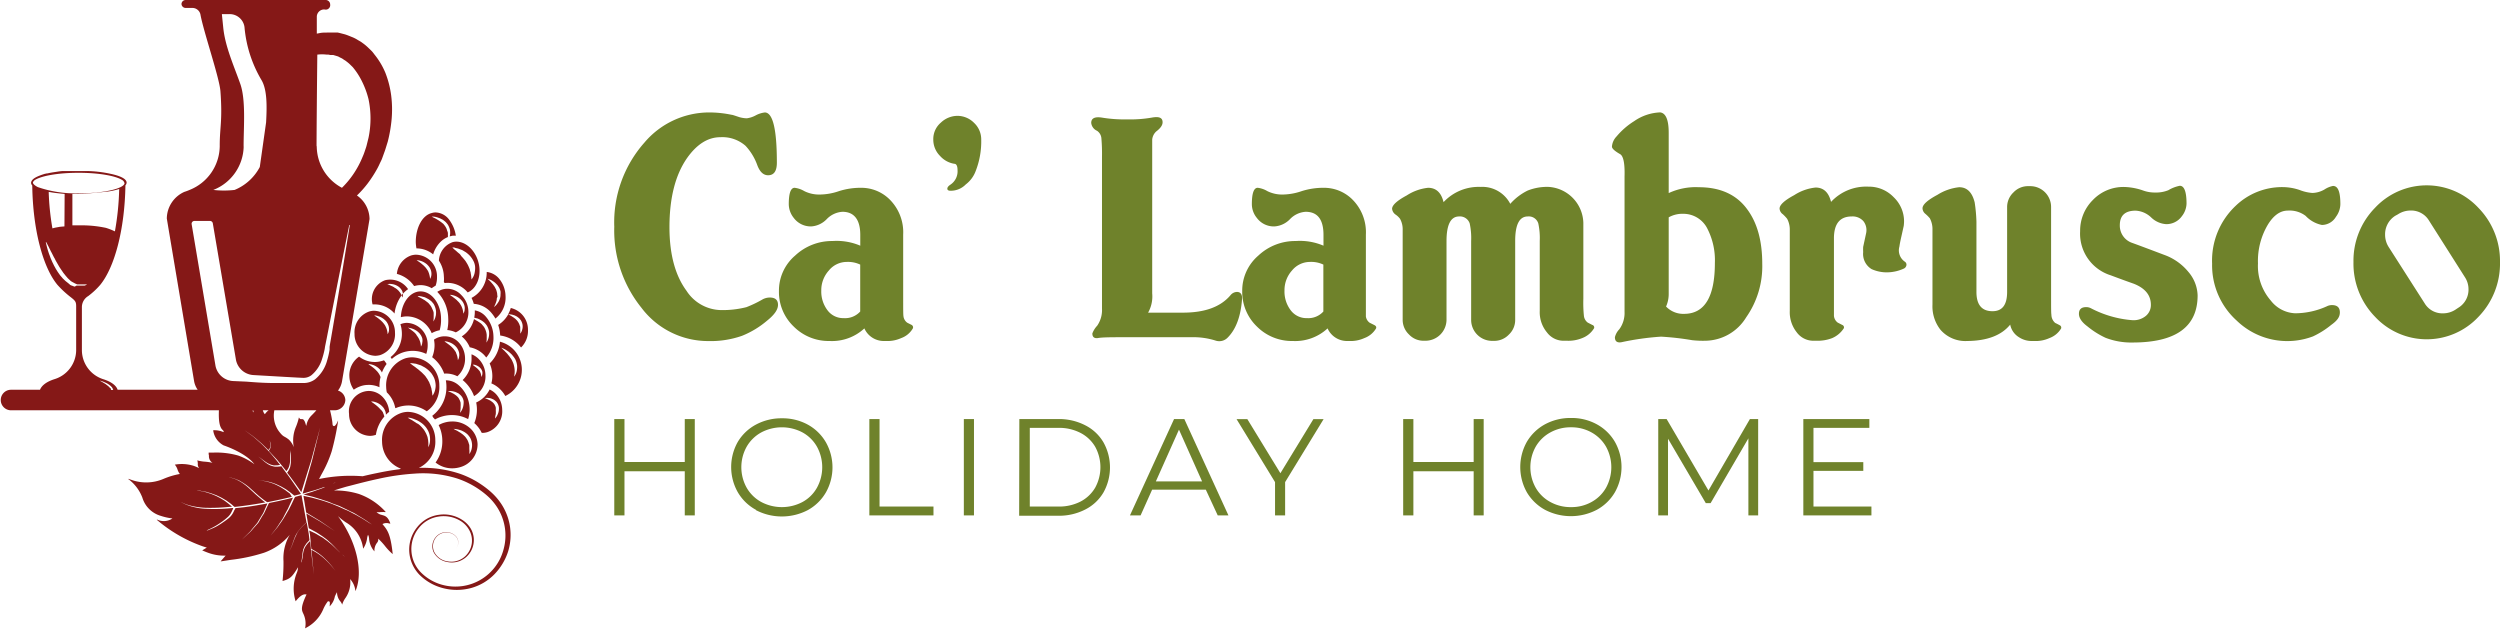 <?xml version="1.0" encoding="UTF-8"?> <svg xmlns="http://www.w3.org/2000/svg" viewBox="0 0 396.85 99.78"><defs><style>.cls-1{fill:#6f822b;}.cls-2{fill:#851817;}</style></defs><g id="Livello_2" data-name="Livello 2"><g id="Livello_1-2" data-name="Livello 1"><path class="cls-1" d="M123.32,25.82c0,1.33-.46,2-1.39,2-.75,0-1.32-.54-1.72-1.61a8.94,8.94,0,0,0-1.86-3.06,5.57,5.57,0,0,0-4-1.37q-2.92,0-5.25,3.26-2.82,4-2.83,11,0,6.44,2.7,10.11a6.66,6.66,0,0,0,5.38,3.07,15.33,15.33,0,0,0,4.13-.46,18.27,18.27,0,0,0,2.6-1.25,2.41,2.41,0,0,1,1.12-.28c.86,0,1.3.39,1.3,1.16s-.58,1.58-1.72,2.5a14.45,14.45,0,0,1-4,2.42,15.06,15.06,0,0,1-5.38.83,13.25,13.25,0,0,1-10.59-5.3A19.54,19.54,0,0,1,97.51,36a19.1,19.1,0,0,1,4.78-13.36,13.48,13.48,0,0,1,10.17-4.79,17.31,17.31,0,0,1,3.66.37c.16,0,.58.16,1.26.38a4.77,4.77,0,0,0,1.16.18,4,4,0,0,0,1.41-.46,4.12,4.12,0,0,1,1.47-.47C122.68,17.88,123.32,20.53,123.32,25.82Z"></path><path class="cls-1" d="M144.9,52.14a3.5,3.5,0,0,1-1.85,1.53,5.26,5.26,0,0,1-2.42.46h-.42a3.37,3.37,0,0,1-3-2,7.57,7.57,0,0,1-5.53,2A7.82,7.82,0,0,1,126,51.84a7.58,7.58,0,0,1-2.35-5.64,7.3,7.3,0,0,1,2.56-5.62,8.54,8.54,0,0,1,5.94-2.32,9.58,9.58,0,0,1,4.41.74V37.28c0-2.44-1-3.66-2.83-3.66a3.79,3.79,0,0,0-2.49,1.16,3.74,3.74,0,0,1-2.43,1.16A3.36,3.36,0,0,1,126,34.59a3.52,3.52,0,0,1-.79-2.18c0-1.73.31-2.6.93-2.6a4,4,0,0,1,1.54.53,5.28,5.28,0,0,0,2.5.54,9.6,9.6,0,0,0,3-.54,11.33,11.33,0,0,1,3.46-.53,6.39,6.39,0,0,1,4.5,1.77,7.35,7.35,0,0,1,2.23,5.66v10.3c0,1.55,0,2.45.05,2.69a1.47,1.47,0,0,0,.6,1l.74.37C144.92,51.75,145,51.92,144.9,52.14Zm-8.35-2.69V42a4.55,4.55,0,0,0-2.18-.42,3.65,3.65,0,0,0-2.79,1.35,4.67,4.67,0,0,0-1.21,3.2,4.91,4.91,0,0,0,1,3.14,3.1,3.1,0,0,0,2.55,1.23A3.23,3.23,0,0,0,136.55,49.45Z"></path><path class="cls-1" d="M155.76,22.15a12.9,12.9,0,0,1-.88,5,4.71,4.71,0,0,1-1.58,2.13,3.32,3.32,0,0,1-2.41,1q-.51,0-.51-.33c0-.21.17-.43.51-.65A2.55,2.55,0,0,0,152,27c0-.62-.17-1-.51-1a3.85,3.85,0,0,1-2.27-1.25,3.65,3.65,0,0,1-1.07-2.6,3.42,3.42,0,0,1,1.21-2.69,3.86,3.86,0,0,1,2.6-1.07,3.72,3.72,0,0,1,2.67,1.12A3.59,3.59,0,0,1,155.76,22.15Z"></path><path class="cls-1" d="M197.17,47.36c-.19,2.87-1,5-2.37,6.31a1.84,1.84,0,0,1-1.76.42,11.67,11.67,0,0,0-3.9-.56H178.69c-2.23,0-3.71,0-4.45.14-.56.06-.84-.19-.84-.74a3.7,3.7,0,0,1,.77-1.23,4.37,4.37,0,0,0,.76-2.72V24.89a28.59,28.59,0,0,0-.09-2.88,1.59,1.59,0,0,0-.7-1.25,1.55,1.55,0,0,1-.92-1.25q0-1.11,1.71-.84a21.68,21.68,0,0,0,4,.28,19.81,19.81,0,0,0,3.9-.28c1.15-.21,1.72,0,1.72.74,0,.47-.34.95-1,1.45a2,2,0,0,0-.65,1.3c0,.31,0,1.22,0,2.74V46.56a5.27,5.27,0,0,1-.65,3.07h5.52c3.5,0,6-.92,7.57-2.78a1.37,1.37,0,0,1,1-.51Q197.17,46.34,197.17,47.36Z"></path><path class="cls-1" d="M218.43,52.14a3.57,3.57,0,0,1-1.86,1.53,5.22,5.22,0,0,1-2.41.46h-.42a3.37,3.37,0,0,1-3-2,7.56,7.56,0,0,1-5.52,2,7.82,7.82,0,0,1-5.69-2.29,7.61,7.61,0,0,1-2.34-5.64,7.33,7.33,0,0,1,2.55-5.62,8.54,8.54,0,0,1,5.94-2.32,9.55,9.55,0,0,1,4.41.74V37.28q0-3.66-2.83-3.66a3.77,3.77,0,0,0-2.48,1.16,3.76,3.76,0,0,1-2.44,1.16,3.34,3.34,0,0,1-2.83-1.35,3.46,3.46,0,0,1-.79-2.18c0-1.73.31-2.6.93-2.6a3.87,3.87,0,0,1,1.53.53,5.3,5.3,0,0,0,2.51.54,9.59,9.59,0,0,0,2.94-.54,11.38,11.38,0,0,1,3.46-.53,6.39,6.39,0,0,1,4.5,1.77,7.35,7.35,0,0,1,2.23,5.66v10.3c0,1.55,0,2.45,0,2.69a1.47,1.47,0,0,0,.6,1l.74.37Q218.57,51.81,218.43,52.14Zm-8.36-2.69V42a4.5,4.5,0,0,0-2.18-.42,3.67,3.67,0,0,0-2.79,1.35,4.66,4.66,0,0,0-1.2,3.2,4.9,4.9,0,0,0,1,3.14,3.11,3.11,0,0,0,2.56,1.23A3.22,3.22,0,0,0,210.07,49.45Z"></path><path class="cls-1" d="M253.05,52.09a3.75,3.75,0,0,1-1.9,1.58,5.7,5.7,0,0,1-2.41.42h-.65a3.28,3.28,0,0,1-2.53-1.33,5,5,0,0,1-1.14-3.41V38.26a11,11,0,0,0-.23-2.79,1.58,1.58,0,0,0-1.67-1.11c-1.34,0-2,1.3-2,3.9V50.79a3.16,3.16,0,0,1-1,2.32,3.19,3.19,0,0,1-2.33,1h-.37a3.33,3.33,0,0,1-3.29-3.3V38.26a11,11,0,0,0-.23-2.79,1.63,1.63,0,0,0-1.68-1.11c-1.33,0-2,1.3-2,3.9V50.79a3.35,3.35,0,0,1-3.3,3.3H226a3.13,3.13,0,0,1-2.34-1,3.18,3.18,0,0,1-1-2.32V36.54a3.46,3.46,0,0,0-.42-1.81,3,3,0,0,0-.68-.65,1.28,1.28,0,0,1-.58-.93c0-.58.78-1.3,2.33-2.13a7.74,7.74,0,0,1,3.38-1.21q1.91,0,2.46,2.28A7.6,7.6,0,0,1,235,29.67a5,5,0,0,1,4.74,2.69,8.91,8.91,0,0,1,2.76-2.11,8.34,8.34,0,0,1,3.36-.58,5.88,5.88,0,0,1,5.48,5.71V47.45a20.32,20.32,0,0,0,.09,2.69,1.53,1.53,0,0,0,.61,1.07l.72.37A.41.41,0,0,1,253.05,52.09Z"></path><path class="cls-1" d="M279.74,41.88a14.1,14.1,0,0,1-2.55,8.49,7.7,7.7,0,0,1-6.5,3.72A15.27,15.27,0,0,1,268.6,54a44.18,44.18,0,0,0-4.92-.56,42.81,42.81,0,0,0-6.27.88c-.71.13-1.06-.14-1.06-.79a2.74,2.74,0,0,1,.69-1.25,4.36,4.36,0,0,0,.84-2.78V28c.06-2-.17-3.22-.7-3.53-.86-.49-1.3-.89-1.3-1.2a2.62,2.62,0,0,1,.75-1.63,11.75,11.75,0,0,1,2.78-2.41,7.73,7.73,0,0,1,4.13-1.39q1.35.18,1.35,3.24v9.57a10.14,10.14,0,0,1,4.78-.93c3.4,0,6,1.17,7.7,3.53Q279.74,36.45,279.74,41.88Zm-7.52-.14a11,11,0,0,0-1.16-5.38,4.26,4.26,0,0,0-3.9-2.42,4.37,4.37,0,0,0-2.27.56V46.66a4.89,4.89,0,0,1-.42,2,3.79,3.79,0,0,0,2.92,1.16Q272.22,49.77,272.22,41.74Z"></path><path class="cls-1" d="M302.39,41.55a.56.56,0,0,1,.24.52.73.73,0,0,1-.38.55,6.57,6.57,0,0,1-2.55.61,5.82,5.82,0,0,1-2.6-.51,2.81,2.81,0,0,1-1.34-2.7,7.69,7.69,0,0,1,0-.83l.47-2.18a2.31,2.31,0,0,0-.44-1.91,2.29,2.29,0,0,0-1.84-.74q-2.83,0-2.83,3.48v9.61c0,1.52,0,2.41,0,2.69a1.49,1.49,0,0,0,.6,1.07l.72.37a.42.42,0,0,1,.26.51,4.15,4.15,0,0,1-1.86,1.58,6.33,6.33,0,0,1-2.41.42h-.65a3.26,3.26,0,0,1-2.56-1.33,5.12,5.12,0,0,1-1.11-3.41V36.54a3.64,3.64,0,0,0-.42-1.81A6.35,6.35,0,0,0,283,34a1.18,1.18,0,0,1-.51-.89c0-.58.77-1.3,2.32-2.13a7.73,7.73,0,0,1,3.39-1.21q1.9,0,2.46,2.28a7.59,7.59,0,0,1,5.94-2.42,5.43,5.43,0,0,1,4,1.67,5.3,5.3,0,0,1,1.65,3.81,6.13,6.13,0,0,1-.05.74l-.37,1.67c-.15.65-.26,1.2-.32,1.63A2.17,2.17,0,0,0,302.39,41.55Z"></path><path class="cls-1" d="M327.18,52.14a3.57,3.57,0,0,1-1.86,1.53,5.22,5.22,0,0,1-2.41.46h-.42a3.63,3.63,0,0,1-2-.6,3,3,0,0,1-1.39-2c-1.39,1.71-3.66,2.57-6.82,2.6a5.24,5.24,0,0,1-4.23-1.76,6,6,0,0,1-1.29-4V36.46a3.62,3.62,0,0,0-.42-1.81,5.91,5.91,0,0,0-.7-.7,1.18,1.18,0,0,1-.46-.88c0-.59.79-1.3,2.36-2.14A8.05,8.05,0,0,1,311,29.72c1.24,0,2.06.8,2.46,2.41a25,25,0,0,1,.28,3.06V46.34q0,3.06,2.55,3.06c1.55,0,2.32-1,2.32-3.06V32.88a3.19,3.19,0,0,1,1-2.33,3.16,3.16,0,0,1,2.32-1h.37a3.31,3.31,0,0,1,3.29,3.3V47.22c0,1.55,0,2.46.05,2.74a1.73,1.73,0,0,0,.6,1.3c.25.12.49.24.72.37A.41.41,0,0,1,327.18,52.14Z"></path><path class="cls-1" d="M348.85,46.89q0,7.47-10.3,7.48a11.28,11.28,0,0,1-4.32-.75,13.42,13.42,0,0,1-2.87-1.81q-1.35-1-1.35-2c0-.71.39-1.06,1.16-1.06a1.65,1.65,0,0,1,.74.18,17,17,0,0,0,6.64,1.9,3.06,3.06,0,0,0,2.09-.69,2.24,2.24,0,0,0,.79-1.76q0-2.28-2.74-3.35s-1.22-.42-3.67-1.34a6.93,6.93,0,0,1-4.82-7,6.85,6.85,0,0,1,2-4.92,6.71,6.71,0,0,1,5-2.09,9.84,9.84,0,0,1,3.11.6,5.33,5.33,0,0,0,1.81.28,5.11,5.11,0,0,0,2.09-.37,5.65,5.65,0,0,1,1.81-.7c.71,0,1.07.95,1.07,2.83a3.38,3.38,0,0,1-.74,2,3,3,0,0,1-2.51,1.26,3.77,3.77,0,0,1-2.37-1.07,3.85,3.85,0,0,0-2.46-1.07c-1.67,0-2.51.77-2.51,2.31a2.89,2.89,0,0,0,2,2.82c.86.31,2.52.93,5,1.87a8.82,8.82,0,0,1,3.9,2.74A6,6,0,0,1,348.85,46.89Z"></path><path class="cls-1" d="M371.51,32.41a3.45,3.45,0,0,1-.7,2,2.61,2.61,0,0,1-2.23,1.3A4.88,4.88,0,0,1,366,34.27a4.21,4.21,0,0,0-2.83-.84c-1.21,0-2.28.76-3.2,2.28a11.3,11.3,0,0,0-1.54,6.12,8.36,8.36,0,0,0,2.05,5.9,5.15,5.15,0,0,0,3.85,2,12.25,12.25,0,0,0,5.06-1.12,1.79,1.79,0,0,1,.79-.18c.83,0,1.25.39,1.25,1.16s-.46,1.33-1.39,2a13.7,13.7,0,0,1-2.88,1.81,11.55,11.55,0,0,1-12.11-2.51,11.83,11.83,0,0,1-3.9-9.05,11.93,11.93,0,0,1,3.71-9.14,10.62,10.62,0,0,1,7.43-3,8.5,8.5,0,0,1,2.78.47,6.9,6.9,0,0,0,2,.46,4,4,0,0,0,1.93-.56,3.81,3.81,0,0,1,1.32-.55C371.14,29.49,371.51,30.46,371.51,32.41Z"></path><path class="cls-1" d="M396.85,41.6a12.13,12.13,0,0,1-3.41,8.68,11.22,11.22,0,0,1-16.43,0,12.09,12.09,0,0,1-3.42-8.68A12,12,0,0,1,377,33a11.22,11.22,0,0,1,16.43,0A12.06,12.06,0,0,1,396.85,41.6ZM391.28,44l-5.71-9a3.29,3.29,0,0,0-2.92-1.58,3.63,3.63,0,0,0-2,.6l-.42.23a3.46,3.46,0,0,0-1.62,3,3.61,3.61,0,0,0,.56,1.95l5.7,8.92a3.28,3.28,0,0,0,2.93,1.62,3.6,3.6,0,0,0,2-.6l.42-.28a3.35,3.35,0,0,0,1.63-3A3.49,3.49,0,0,0,391.28,44Z"></path><path class="cls-1" d="M110.29,66.52V81.81H108.7v-7H99.13v7H97.51V66.52h1.62v6.82h9.57V66.52Z"></path><path class="cls-1" d="M120,80.93a7.43,7.43,0,0,1-2.88-2.79,8.12,8.12,0,0,1,0-8A7.43,7.43,0,0,1,120,67.4a8.52,8.52,0,0,1,4.12-1,8.35,8.35,0,0,1,4.1,1,7.47,7.47,0,0,1,2.87,2.79,8.09,8.09,0,0,1,0,8,7.47,7.47,0,0,1-2.87,2.79,8.91,8.91,0,0,1-8.22,0Zm7.4-1.25a5.81,5.81,0,0,0,2.29-2.27,6.76,6.76,0,0,0,0-6.49,5.88,5.88,0,0,0-2.29-2.27,7,7,0,0,0-6.57,0,6,6,0,0,0-2.31,2.27,6.69,6.69,0,0,0,0,6.49,5.93,5.93,0,0,0,2.31,2.27,7,7,0,0,0,6.57,0Z"></path><path class="cls-1" d="M138,66.52h1.62V80.41h8.56v1.4H138Z"></path><path class="cls-1" d="M153,66.52h1.61V81.81H153Z"></path><path class="cls-1" d="M161.81,66.52H168a9.1,9.1,0,0,1,4.29,1,7,7,0,0,1,2.88,2.71,8.15,8.15,0,0,1,0,7.93,7,7,0,0,1-2.88,2.71,9.1,9.1,0,0,1-4.29,1h-6.22ZM168,80.41a7.46,7.46,0,0,0,3.52-.79,5.78,5.78,0,0,0,2.33-2.21,6.76,6.76,0,0,0,0-6.49,5.75,5.75,0,0,0-2.33-2.2,7.34,7.34,0,0,0-3.52-.8h-4.53V80.41Z"></path><path class="cls-1" d="M191.41,77.73h-8.52l-1.83,4.08h-1.69l7-15.29H188l7,15.29h-1.7Zm-.59-1.31-3.67-8.22-3.67,8.22Z"></path><path class="cls-1" d="M204,76.53v5.28h-1.6V76.53l-6.11-10H198l5.25,8.59,5.24-8.59h1.62Z"></path><path class="cls-1" d="M235.52,66.52V81.81h-1.59v-7h-9.57v7h-1.62V66.52h1.62v6.82h9.57V66.52Z"></path><path class="cls-1" d="M245.26,80.93a7.53,7.53,0,0,1-2.89-2.79,8.19,8.19,0,0,1,0-8,7.53,7.53,0,0,1,2.89-2.79,8.46,8.46,0,0,1,4.12-1,8.31,8.31,0,0,1,4.09,1,7.43,7.43,0,0,1,2.88,2.79,8.15,8.15,0,0,1,0,8,7.43,7.43,0,0,1-2.88,2.79,8.89,8.89,0,0,1-8.21,0Zm7.39-1.25a5.9,5.9,0,0,0,2.3-2.27,6.76,6.76,0,0,0,0-6.49,6,6,0,0,0-2.3-2.27,6.51,6.51,0,0,0-3.27-.82,6.61,6.61,0,0,0-3.29.82,6,6,0,0,0-2.32,2.27,6.69,6.69,0,0,0,0,6.49,5.89,5.89,0,0,0,2.32,2.27,6.61,6.61,0,0,0,3.29.82A6.51,6.51,0,0,0,252.65,79.68Z"></path><path class="cls-1" d="M279.09,66.52V81.81h-1.55V69.58l-6,10.29h-.76l-6-10.23V81.81h-1.55V66.52h1.33l6.64,11.34,6.58-11.34Z"></path><path class="cls-1" d="M297.07,80.41v1.4H286.26V66.52h10.48v1.4h-8.87v5.44h7.91v1.38h-7.91v5.67Z"></path><path class="cls-2" d="M69.05,66.59a5,5,0,0,1,1.14-.48h0a5.48,5.48,0,0,1,4.12.42,5,5,0,0,0,.08-2.79,5,5,0,0,0-1.69-2.68,3.05,3.05,0,0,0-1.93-.69,5.29,5.29,0,0,1,.09.8A5.71,5.71,0,0,1,68.62,66l.13.26A3.57,3.57,0,0,1,69.05,66.59Zm2.31-4.52a2.33,2.33,0,0,1,.59.06,4,4,0,0,1,.39.11l.41.19a2.8,2.8,0,0,1,.38.32,1.73,1.73,0,0,1,.3.41,2,2,0,0,1,.16.47,2.38,2.38,0,0,1,0,.46,2.65,2.65,0,0,1-.06.42,3.07,3.07,0,0,1-.11.36,2.32,2.32,0,0,1-.4.66s.06-.3.1-.72c0-.11,0-.22,0-.34a2.32,2.32,0,0,0,0-.37c0-.12,0-.25-.07-.37a1.37,1.37,0,0,0-.15-.35,1.32,1.32,0,0,0-.2-.32c-.09-.1-.19-.18-.28-.27l-.31-.22c-.1-.07-.21-.11-.31-.17a3.94,3.94,0,0,0-.5-.23l-.2-.1Z"></path><path class="cls-2" d="M56.16,61.86a4.54,4.54,0,0,1,1.25-.61,3.87,3.87,0,0,1,1-.15,4,4,0,0,1,1.83.37,5.69,5.69,0,0,1,.17-1.61,2.44,2.44,0,0,0-.1-.24,1.91,1.91,0,0,0-.15-.28,2.83,2.83,0,0,0-.2-.28,1.79,1.79,0,0,0-.23-.25,2.72,2.72,0,0,0-.24-.24l-.25-.21L59,58.18c-.15-.12-.3-.2-.38-.27l-.15-.11.19,0a2.58,2.58,0,0,1,.48.11,2.61,2.61,0,0,1,.64.3,2.43,2.43,0,0,1,.32.24,2.76,2.76,0,0,1,.29.3,3,3,0,0,1,.24.38,5.53,5.53,0,0,1,.74-1.35,3.51,3.51,0,0,0-.42-.59,1.6,1.6,0,0,1-.31.1,3.89,3.89,0,0,1-1,.17A4.09,4.09,0,0,1,57,56.61a3.6,3.6,0,0,0-1.54,3.16A3.86,3.86,0,0,0,56.16,61.86Z"></path><path class="cls-2" d="M71.86,74.34A4.43,4.43,0,0,0,73,74.17a3.77,3.77,0,0,0,2.81-3.66,3.59,3.59,0,0,0-1.26-2.6,4.15,4.15,0,0,0-2.89-1,4,4,0,0,0-1.09.17,3.75,3.75,0,0,0-.94.4,5.63,5.63,0,0,1,.58,2.36,5.73,5.73,0,0,1-1.07,3.58A4.19,4.19,0,0,0,71.86,74.34Zm.38-6.24a3,3,0,0,1,.66.13,4.13,4.13,0,0,1,.42.14c.15.08.3.15.45.24a4.46,4.46,0,0,1,.43.33,3.83,3.83,0,0,1,.36.44,2,2,0,0,1,.24.49,2.47,2.47,0,0,1,.13,1,2.63,2.63,0,0,1-.07.42,2.18,2.18,0,0,1-.36.79,4.66,4.66,0,0,0,0-.82c0-.12,0-.25,0-.39s0-.27-.07-.41a3,3,0,0,0-.14-.42,1.71,1.71,0,0,0-.22-.4,2.57,2.57,0,0,0-.28-.37c-.12-.1-.22-.22-.34-.31l-.35-.26-.36-.21c-.22-.15-.43-.22-.56-.3L72,68.07Z"></path><path class="cls-2" d="M59.58,63.83a2.61,2.61,0,0,1,.64.3,2.22,2.22,0,0,1,.32.24,4.11,4.11,0,0,1,.29.3,2.3,2.3,0,0,1,.37.71,1.86,1.86,0,0,1,.06.45,4.54,4.54,0,0,1,.52-.45,3.77,3.77,0,0,0-1-2.32,3.08,3.08,0,0,0-2.27-1,3.24,3.24,0,0,0-3.1,3.66,3.43,3.43,0,0,0,3.33,3.47,2.71,2.71,0,0,0,.74-.11l.19-.06A5.68,5.68,0,0,1,61,66.14s0,0,0-.07a3.71,3.71,0,0,0-.2-.55c0-.09-.11-.19-.16-.28A1.73,1.73,0,0,0,60.4,65a2.73,2.73,0,0,0-.23-.25,2.83,2.83,0,0,0-.25-.24l-.25-.21-.24-.18c-.15-.12-.29-.2-.38-.27l-.14-.12.18,0A1.93,1.93,0,0,1,59.58,63.83Z"></path><path class="cls-2" d="M68.76,40.38A4.61,4.61,0,0,1,70,38.33a3.44,3.44,0,0,1,1.1-.7v-.09c0-.12,0-.25,0-.38s0-.28-.07-.42-.08-.28-.14-.42a2.24,2.24,0,0,0-.22-.4c-.08-.13-.19-.24-.28-.37L70,35.24,69.65,35l-.35-.21c-.21-.14-.43-.21-.56-.29l-.22-.12.25,0a3.13,3.13,0,0,1,.66.13l.42.15.45.23c.14.1.29.22.43.34a3.73,3.73,0,0,1,.36.43,2.55,2.55,0,0,1,.24.5,1.81,1.81,0,0,1,.12.51,2.6,2.6,0,0,1,0,.48,1.93,1.93,0,0,1-.06.36l.06,0,.36-.09a3.41,3.41,0,0,1,.55,0,5.51,5.51,0,0,0-1-2.46,2.8,2.8,0,0,0-2.25-1.24,2.11,2.11,0,0,0-.55.09C67,34.18,66,36.19,66,38.43a6.38,6.38,0,0,0,.11,1A4.17,4.17,0,0,1,68.76,40.38Z"></path><path class="cls-2" d="M65.73,45.4l.06,0h0a3.67,3.67,0,0,1,.87-.14,3.49,3.49,0,0,1,1.87.49,5,5,0,0,1,.62-.4,3.92,3.92,0,0,0,.22-1.42A3.43,3.43,0,0,0,66,40.43a3,3,0,0,0-.73.12h0A3.4,3.4,0,0,0,63,43.48,4.76,4.76,0,0,1,65.73,45.4Zm.59-4.09a2.41,2.41,0,0,1,.48.11,2.61,2.61,0,0,1,.64.3,2.52,2.52,0,0,1,.33.24,4,4,0,0,1,.28.3,1.94,1.94,0,0,1,.37.71,1.85,1.85,0,0,1,.06.68,1.43,1.43,0,0,1-.21.62,3.06,3.06,0,0,0-.1-.6,2.85,2.85,0,0,0-.19-.56c0-.09-.11-.18-.16-.28a2.83,2.83,0,0,0-.2-.28,2.62,2.62,0,0,0-.22-.25c-.09-.07-.16-.17-.25-.24a2.52,2.52,0,0,1-.25-.21l-.24-.18c-.15-.12-.29-.19-.38-.27l-.15-.11Z"></path><path class="cls-2" d="M56.28,53a3.42,3.42,0,0,0,3.32,3.48,3.67,3.67,0,0,0,.74-.11A3.5,3.5,0,0,0,62.7,52.8a3.43,3.43,0,0,0-3.33-3.47,2.53,2.53,0,0,0-.73.11A3.47,3.47,0,0,0,56.28,53Zm3.31-2.92a2.76,2.76,0,0,1,.48.12,2.61,2.61,0,0,1,.64.3,1.78,1.78,0,0,1,.32.24,2,2,0,0,1,.29.29,2.24,2.24,0,0,1,.37.72,1.81,1.81,0,0,1,.06.68,1.35,1.35,0,0,1-.22.62,3.67,3.67,0,0,0-.09-.61,2.31,2.31,0,0,0-.2-.55,2,2,0,0,0-.15-.29l-.2-.27c-.08-.08-.14-.18-.23-.26s-.15-.16-.24-.23l-.25-.21-.24-.18c-.15-.12-.29-.2-.38-.27L59.4,50Z"></path><path class="cls-2" d="M61.14,44.48h0a3.19,3.19,0,0,0-2,3.84h.24a4.18,4.18,0,0,1,3.25,1.45,6,6,0,0,1,1.13-2.89l-.06-.13a2.71,2.71,0,0,0-.29-.43,1.81,1.81,0,0,0-.18-.21L63,45.9l-.24-.17c-.09,0-.17-.12-.26-.16l-.25-.13L62,45.33l-.38-.18-.15-.07.17,0a1.52,1.52,0,0,1,.44,0,2.33,2.33,0,0,1,1.26.48,2,2,0,0,1,.46.55,1.41,1.41,0,0,1,.16.52,4.34,4.34,0,0,1,.82-.73A3.42,3.42,0,0,0,61.14,44.48Z"></path><path class="cls-2" d="M79.36,54.24a5.46,5.46,0,0,1-1.63,3.45,5,5,0,0,1,.42,1.84A4.49,4.49,0,0,1,78,60.86a4.3,4.3,0,0,1,1.46,1,4.35,4.35,0,0,1,.75,1,4.6,4.6,0,0,0-.86-8.62ZM81.78,57a3.1,3.1,0,0,1,.3,1,2.67,2.67,0,0,1,0,.49A2.74,2.74,0,0,1,82,59a1.93,1.93,0,0,1-.4.79,3.88,3.88,0,0,0,.1-.83,3.48,3.48,0,0,0-.09-.82,3.6,3.6,0,0,0-.12-.44c-.06-.15-.12-.29-.19-.44s-.15-.28-.25-.41-.17-.27-.28-.39-.19-.24-.29-.35l-.28-.29c-.17-.2-.35-.33-.46-.45l-.17-.18.24.1a3.85,3.85,0,0,1,.59.31l.37.25.37.33a3.58,3.58,0,0,1,.35.41C81.6,56.7,81.68,56.87,81.78,57Z"></path><path class="cls-2" d="M66.7,46.26a2,2,0,0,0-.59.09h0c-1.4.41-2.4,2.06-2.48,4a4.44,4.44,0,0,1,.9-.13,4.36,4.36,0,0,1,4,2.67,4.13,4.13,0,0,1,.86-.37h0a2.88,2.88,0,0,1,.4-.09,5.75,5.75,0,0,0,.22-1.83C70,48.16,68.47,46.21,66.7,46.26Zm2.39,2.56a2.44,2.44,0,0,1,.12.52,2.57,2.57,0,0,1,0,.48,1.42,1.42,0,0,1-.07.42,2,2,0,0,1-.36.79,4.07,4.07,0,0,0,.06-.82c0-.13,0-.25,0-.39s0-.27-.07-.42A3.39,3.39,0,0,0,68.6,49a2,2,0,0,0-.21-.41c-.08-.13-.19-.24-.28-.36s-.22-.22-.34-.31l-.36-.27-.35-.2a5.53,5.53,0,0,0-.57-.3L66.28,47l.25,0a3.06,3.06,0,0,1,.65.13c.13,0,.28.08.43.14l.45.24c.14.1.29.21.43.33a4.82,4.82,0,0,1,.36.43A2.85,2.85,0,0,1,69.09,48.82Z"></path><path class="cls-2" d="M70.49,53.39a2.53,2.53,0,0,0-.73.11,2.92,2.92,0,0,0-.87.42,4.9,4.9,0,0,1,.09.78,5,5,0,0,1-.38,2,5.67,5.67,0,0,1,1.91,2.61,3.9,3.9,0,0,1,2.09.42,3.7,3.7,0,0,0,1.22-2.92,3.75,3.75,0,0,0-1.06-2.52A3,3,0,0,0,70.49,53.39Zm2.4,3.16a1.29,1.29,0,0,1-.21.62,3.53,3.53,0,0,0-.09-.61,3.71,3.71,0,0,0-.2-.55c0-.1-.1-.19-.15-.29l-.2-.27a2.85,2.85,0,0,0-.23-.26c-.09-.07-.15-.17-.24-.23l-.25-.21-.25-.18c-.14-.12-.29-.2-.38-.28a1,1,0,0,1-.14-.11l.19,0a2.76,2.76,0,0,1,.48.12,2.55,2.55,0,0,1,.64.29,3.81,3.81,0,0,1,.32.24,4.11,4.11,0,0,1,.29.3,2.24,2.24,0,0,1,.37.72A1.61,1.61,0,0,1,72.89,56.55Z"></path><path class="cls-2" d="M62,56.68c.06.1.13.2.2.3A5,5,0,0,1,64.1,55.9h0a5,5,0,0,1,3.56.28,4.08,4.08,0,0,0,.23-1.45,3.43,3.43,0,0,0-3.33-3.48,2.93,2.93,0,0,0-.73.12h0l-.27.09a5.06,5.06,0,0,1,.23,1.31A4.64,4.64,0,0,1,62,56.68Zm2.93-4.63a2,2,0,0,1,.48.11,2.61,2.61,0,0,1,.64.3,1.78,1.78,0,0,1,.32.24,2.07,2.07,0,0,1,.29.3,2.1,2.1,0,0,1,.37.71,1.62,1.62,0,0,1,0,.68,1.29,1.29,0,0,1-.21.62,3.67,3.67,0,0,0-.09-.61,2.84,2.84,0,0,0-.2-.55,2.49,2.49,0,0,0-.15-.28,2.83,2.83,0,0,0-.2-.28A2.73,2.73,0,0,0,66,53c-.09-.08-.15-.17-.24-.24l-.25-.21-.25-.18c-.14-.12-.28-.2-.37-.27a1.22,1.22,0,0,1-.15-.12Z"></path><path class="cls-2" d="M62.82,64.79a3.77,3.77,0,0,1,.59-.22h0a5,5,0,0,1,1.27-.2,5.07,5.07,0,0,1,3.06.92,4.67,4.67,0,0,0,2-4.09,4.45,4.45,0,0,0-4.36-4.48,4.08,4.08,0,0,0-1,.15h0a4.51,4.51,0,0,0-3.08,4.57,4.6,4.6,0,0,0,.1.84.94.94,0,0,1,.1.1,4.61,4.61,0,0,1,1.24,2.38Zm2.58-7.13a3.64,3.64,0,0,1,.38.05,1.56,1.56,0,0,1,.48.11l.56.18.58.31a4.39,4.39,0,0,1,.57.42,5.13,5.13,0,0,1,.51.53,4.58,4.58,0,0,1,.38.63,2.84,2.84,0,0,1,.22.66,3.73,3.73,0,0,1,.08.64,3.22,3.22,0,0,1-.06.57,2.55,2.55,0,0,1-.28.79,1.26,1.26,0,0,1-.18.26,6.79,6.79,0,0,0-.15-1.05c0-.15-.09-.31-.13-.47a3.3,3.3,0,0,0-.19-.49c0-.08-.07-.16-.11-.25a1.88,1.88,0,0,1-.14-.24c-.08-.16-.21-.31-.31-.47s-.24-.3-.38-.44-.27-.28-.42-.4l-.42-.36c-.15-.11-.29-.21-.42-.32s-.5-.34-.65-.48l-.25-.2Z"></path><path class="cls-2" d="M73.23,46.84a3,3,0,0,0-2.28-1,2.64,2.64,0,0,0-.73.11,3.34,3.34,0,0,0-.81.38,6.2,6.2,0,0,1,1.74,4.2A6.7,6.7,0,0,1,71,52.39a4,4,0,0,1,1.35.37,3.53,3.53,0,0,0,2-3.4A3.74,3.74,0,0,0,73.23,46.84Zm.32,2.95a3.49,3.49,0,0,0-.09-.6,3.81,3.81,0,0,0-.2-.56,2,2,0,0,0-.16-.28,1.73,1.73,0,0,0-.19-.28,2.73,2.73,0,0,0-.23-.25c-.09-.07-.15-.17-.24-.24s-.17-.14-.26-.21l-.24-.18c-.14-.12-.29-.2-.38-.27l-.14-.11.19,0a2.58,2.58,0,0,1,.48.11,2.61,2.61,0,0,1,.64.3,3.33,3.33,0,0,1,.32.24,4.11,4.11,0,0,1,.29.3,2.1,2.1,0,0,1,.37.71,1.63,1.63,0,0,1,.05.68A1.29,1.29,0,0,1,73.55,49.79Z"></path><path class="cls-2" d="M71.79,38.46h0a3.28,3.28,0,0,0-2.12,2.92,4.81,4.81,0,0,1,.79,2.5,4.91,4.91,0,0,1,0,.86c0,.06.07.11.1.16s.27,0,.41,0A4.19,4.19,0,0,1,74,46.15l.24.27c1.42-.6,2.19-2.51,1.77-4.51-.48-2.25-2.28-3.83-4-3.51A1.05,1.05,0,0,0,71.79,38.46Zm.68.94a1.66,1.66,0,0,1,.44.13c.16.06.34.12.52.2l.53.32a5.05,5.05,0,0,1,.51.43,3.75,3.75,0,0,1,.44.53,3.93,3.93,0,0,1,.33.6,2.65,2.65,0,0,1,.17.64,3.17,3.17,0,0,1,0,.6,3.71,3.71,0,0,1-.08.53,2.27,2.27,0,0,1-.31.74,1.47,1.47,0,0,1-.18.24,6.54,6.54,0,0,0-.12-1c0-.14-.08-.28-.11-.44s-.09-.31-.16-.46a5,5,0,0,0-.22-.47c-.08-.15-.18-.3-.27-.45s-.21-.29-.33-.43-.23-.28-.36-.4L73,40.34,72.59,40c-.22-.22-.44-.37-.57-.5s-.22-.22-.22-.22l.31,0C72.21,39.35,72.33,39.36,72.47,39.4Z"></path><path class="cls-2" d="M76.63,68.72a3.09,3.09,0,0,0,.73-.12,3.49,3.49,0,0,0,2.36-3.54,3.77,3.77,0,0,0-1-2.52,3.26,3.26,0,0,0-1-.71,4.35,4.35,0,0,1-2.13,2.06,5.58,5.58,0,0,1-.3,3.27h0a4.81,4.81,0,0,1,1.17,1.54Zm.44-5.54a2,2,0,0,1,.56,0,1.89,1.89,0,0,1,.38.09c.12.06.27.11.4.19a2.56,2.56,0,0,1,.37.3,1.82,1.82,0,0,1,.27.41,2,2,0,0,1,.14.46,2.26,2.26,0,0,1,0,.45,2.16,2.16,0,0,1-.2.73,2.06,2.06,0,0,1-.4.62s0-.29.11-.69a4.85,4.85,0,0,0,0-.67,2.09,2.09,0,0,0,0-.36,1.25,1.25,0,0,0-.12-.34,1.13,1.13,0,0,0-.19-.31,2,2,0,0,0-.25-.25l-.29-.21c-.1-.06-.21-.1-.3-.15s-.37-.16-.48-.22l-.2-.09Z"></path><path class="cls-2" d="M75.25,62.88a3.57,3.57,0,0,0,1.81-3.32A3.72,3.72,0,0,0,76,57a3.16,3.16,0,0,0-1.15-.76c0,.18,0,.36,0,.55a4.7,4.7,0,0,1-1.41,3.54A5.94,5.94,0,0,1,75.25,62.88Zm-.08-5a1.24,1.24,0,0,1,.32.07,1.77,1.77,0,0,1,.42.2,1.12,1.12,0,0,1,.22.16c.07.06.12.13.19.2a1.4,1.4,0,0,1,.24.47,1.2,1.2,0,0,1,0,.45.92.92,0,0,1-.14.41,2.29,2.29,0,0,0-.07-.4,1.27,1.27,0,0,0-.13-.37c0-.06-.07-.12-.1-.19L76,58.75s-.09-.12-.15-.17-.1-.11-.16-.15l-.17-.14-.16-.12L75.14,58l-.09-.08Z"></path><path class="cls-2" d="M81.08,48.89a5.07,5.07,0,0,1-.42,1h.19a2.54,2.54,0,0,1,.52.08l.33.1.36.18.34.26c.09.11.2.22.28.34a1.62,1.62,0,0,1,.19.4,1.44,1.44,0,0,1,.09.4,1.72,1.72,0,0,1-.07.7,1.53,1.53,0,0,1-.31.61,4.31,4.31,0,0,0,0-.64l0-.29c0-.1,0-.2-.06-.31a2.1,2.1,0,0,0-.28-.61,2.69,2.69,0,0,0-.2-.27c-.09-.07-.16-.17-.25-.24s-.18-.14-.27-.2l-.26-.17c-.16-.11-.32-.18-.42-.24l-.16-.1a4.56,4.56,0,0,1-1.6,1.69,6.18,6.18,0,0,1,.32,1.68,5,5,0,0,1,3.31,1.9,3.67,3.67,0,0,0,1.1-2.81A3.52,3.52,0,0,0,81.08,48.89Z"></path><path class="cls-2" d="M77.2,50.36a2.94,2.94,0,0,0-1.83-1.09v.06a5.1,5.1,0,0,1-.09,1.11,1.13,1.13,0,0,1,.33.08c.13,0,.28.08.43.14l.44.24a4.46,4.46,0,0,1,.43.33,3.57,3.57,0,0,1,.36.43,2.85,2.85,0,0,1,.24.5,2.55,2.55,0,0,1,.13.51,4,4,0,0,1,0,.49,2.63,2.63,0,0,1-.07.42,2.3,2.3,0,0,1-.36.8,4.84,4.84,0,0,0,.05-.83c0-.12,0-.25,0-.39a3.2,3.2,0,0,0-.07-.41,3,3,0,0,0-.14-.42,2.63,2.63,0,0,0-.21-.41c-.08-.13-.2-.24-.29-.36s-.22-.22-.34-.31L75.84,51l-.36-.2a2.1,2.1,0,0,0-.24-.14A4.51,4.51,0,0,1,73.3,53.4l.27.25a4.52,4.52,0,0,1,1,1.48,4.23,4.23,0,0,1,2.28,1.22c.12.13.23.27.34.4a4.78,4.78,0,0,0,1.14-3.37A4.92,4.92,0,0,0,77.2,50.36Z"></path><path class="cls-2" d="M74.85,47.29a5.07,5.07,0,0,1,.36.94,4,4,0,0,1,2.85,1.5,5.45,5.45,0,0,1,.58.84A4.2,4.2,0,0,0,80.25,47a4.47,4.47,0,0,0-1.08-2.83,3,3,0,0,0-1.91-1A4.53,4.53,0,0,1,74.85,47.29Zm2.84-2.95a2.81,2.81,0,0,1,.58.31,3.49,3.49,0,0,1,.35.26c.11.11.23.22.34.35s.2.29.3.44a4.6,4.6,0,0,1,.19.52,2.47,2.47,0,0,1,0,.54,1.81,1.81,0,0,1-.06.52,3,3,0,0,1-.16.45,1.9,1.9,0,0,1-.22.37,2.15,2.15,0,0,1-.6.64,5.07,5.07,0,0,0,.33-.76,3.25,3.25,0,0,0,.11-.37c0-.13,0-.27.08-.41s0-.29,0-.44a1.61,1.61,0,0,0-.07-.43,2.16,2.16,0,0,0-.14-.43c-.08-.13-.13-.27-.21-.39l-.25-.35-.26-.3c-.16-.2-.33-.33-.43-.44l-.17-.18Z"></path><polygon class="cls-2" points="80.66 49.84 80.66 49.85 80.66 49.84 80.66 49.84"></polygon><path class="cls-2" d="M63.87,47.23a1,1,0,0,0,.08-.56s0-.05,0-.07l-.22.27A3.52,3.52,0,0,1,63.87,47.23Z"></path><path class="cls-2" d="M78,78.16a14.21,14.21,0,0,0-1.56-1.22,14.57,14.57,0,0,0-3.48-1.75,18.63,18.63,0,0,0-6.47-.92,4.56,4.56,0,0,0,2.61-4.4,4.46,4.46,0,0,0-4.36-4.49,3.52,3.52,0,0,0-1,.16,4.5,4.5,0,0,0-3.09,4.57,4.64,4.64,0,0,0,3,4.29l-.26.09c-1.28.16-2.48.38-3.57.61-.8.16-1.55.33-2.25.5a24.58,24.58,0,0,0-6.92.44c.16-.32.32-.62.48-.91a18.8,18.8,0,0,0,1.53-3.51,42.69,42.69,0,0,0,1-4.71l0-.16-.06.16c-.09.22-.39.79-.61.72s-.18-.15-.23-.6a15.86,15.86,0,0,0-.37-1.9h.68a1.7,1.7,0,0,0,1.75-1.63A1.64,1.64,0,0,0,53.65,62a3.37,3.37,0,0,0,.64-1.46l4.13-24.33h0l.24-1.44h0a4.61,4.61,0,0,0-2-3.74,15.86,15.86,0,0,0,1.69-1.89,19.63,19.63,0,0,0,1.55-2.4c.13-.24.26-.5.37-.75s.28-.54.39-.85L61,24.2c.12-.31.2-.57.28-.84l.27-.87a22.16,22.16,0,0,0,.62-3.61,17.51,17.51,0,0,0-.07-3.69,15.28,15.28,0,0,0-.92-3.62,11.75,11.75,0,0,0-1.74-2.92c-.09-.13-.19-.25-.29-.38s-.47-.48-.71-.71a7.45,7.45,0,0,0-.74-.63c-.15-.1-.29-.22-.45-.32l-.45-.26a5.29,5.29,0,0,0-1-.5c-.34-.14-.73-.3-1.06-.4l-.77-.2-.34-.08-.26,0-.5,0-.5,0a4.38,4.38,0,0,0-.51,0c-.32,0-.65,0-1,.06l-.57.11c0-1,0-1.95,0-2.72a1.17,1.17,0,0,1,1.22-1.12h0A.71.71,0,0,0,52.41.7h0A.71.71,0,0,0,51.68,0H29.49a.66.66,0,0,0-.68.63.66.66,0,0,0,.68.63h1a1.31,1.31,0,0,1,1.32,1c.48,2.71,3,10,3.18,12.2.35,4.71-.11,5.7-.11,8.64v.14a7.57,7.57,0,0,1-4.74,6.89,8.39,8.39,0,0,1-.88.33,4.69,4.69,0,0,0-2.78,4.22l.24,1.45L30.81,60.5a3.39,3.39,0,0,0,.57,1.37H18.67c-.21-.67-1-1.27-2.26-1.67A4.86,4.86,0,0,1,13,55.62V48.7A2.05,2.05,0,0,1,14,47a12.28,12.28,0,0,0,1.91-1.78c2.29-2.81,3.89-8.8,4-15.8A.69.69,0,0,0,20.1,29c0-.61-1-1.07-2.46-1.39a19.06,19.06,0,0,0-3.9-.46c-.9,0-1.85,0-2.84,0l-.45,0h-.12l-.21,0c-.42,0-.82.07-1.2.13h0c-.5.07-1,.15-1.39.25H7.42l-.33.07C5.81,28,5,28.4,4.93,29a.64.64,0,0,0,.19.44c.09,7,1.69,13,4,15.78a15.68,15.68,0,0,0,2.17,2c.68.54.8.71.8,1.41v7A4.86,4.86,0,0,1,8.61,60.2c-1.24.4-2,1-2.26,1.67H1.75a1.63,1.63,0,1,0,0,3.26h33c-.08,1.92.18,2.57.42,2.93.14.21.4.32.32.54a3.57,3.57,0,0,0-1.65-.3,3.18,3.18,0,0,0,1.66,2.4c.3.1,3.58,1.23,4.89,3a9.71,9.71,0,0,0-2.56-1.38,12.61,12.61,0,0,0-4.05-.47h-.66v0c0,.16,0,.32.05.46a1.25,1.25,0,0,0,.56,1.16,7.39,7.39,0,0,0-1.16-.18,6,6,0,0,1-1.25-.21h0v0a2,2,0,0,1,.08.55.92.92,0,0,0,.22.69,7.52,7.52,0,0,0-.87-.37,6.26,6.26,0,0,0-3-.19h0l0,0a2.29,2.29,0,0,1,.42.74,2.18,2.18,0,0,0,.38.74A11.87,11.87,0,0,0,26,76a7,7,0,0,1-5.29.12,1.7,1.7,0,0,1-.24-.09l-.13,0,.11.08A6.58,6.58,0,0,1,22.6,79a4.3,4.3,0,0,0,2.93,2.89,9.48,9.48,0,0,0,1.84.41,2.43,2.43,0,0,1-2.39.19l-.11,0,.09.08a23,23,0,0,0,7.24,4.16c.2.06.42.14.63.19l-.73.45,0,0c.35.15.69.29,1,.4a7.37,7.37,0,0,0,2.71.43l-.79.91h.06l1.56-.24a27.31,27.31,0,0,0,5.25-1.12A9.43,9.43,0,0,0,46,84.89a7.34,7.34,0,0,0-1,4.18,26.08,26.08,0,0,1-.15,3.16v0l0,0c1.28-.35,1.56-.73,2.46-2.18a2.5,2.5,0,0,1-.2.9,6.59,6.59,0,0,0-.18,4.5v0l0,0c.84-1.06,1.28-1.1,1.55-1.11a.28.28,0,0,0,.19,0c-1,2.13-.78,2.51-.52,3.08a3.63,3.63,0,0,1,.28,2.32v0l0,0a6,6,0,0,0,2.87-3,5.68,5.68,0,0,1,.79-1.34.14.14,0,0,0,.1.08l0,0h.06c.09,0,.15.14.08.71v.06l0,0a3,3,0,0,0,.83-1.58A6.59,6.59,0,0,1,53.5,94,2.22,2.22,0,0,0,54,95.43a1.56,1.56,0,0,1,.31.54l0,.06V96a3.63,3.63,0,0,1,.53-1.08,4.34,4.34,0,0,0,.74-3,3.3,3.3,0,0,1,.83,1.83v.08l.05-.08c1.25-3.07.1-7.89-2.81-11.82a10.32,10.32,0,0,0,1.27,1,5.61,5.61,0,0,1,2.72,4.12v.06l0,0a3.85,3.85,0,0,0,.64-1.72,2.44,2.44,0,0,1,.14-.5,1.52,1.52,0,0,1,.17.64,3.39,3.39,0,0,0,.85,2l0,0v0a2,2,0,0,1,.42-1.38.76.76,0,0,0,.17-.65,10.64,10.64,0,0,1,1.12,1.22,9.12,9.12,0,0,0,1.19,1.24l0,0v0c-.33-3.17-.84-3.8-1.5-4.61a.49.49,0,0,0-.14-.15,1.32,1.32,0,0,1,1.11-.09l.16,0,0,0v0c-.35-1-.75-1.18-1.13-1.3l-.2-.06a1.05,1.05,0,0,0-.19-.05,1.79,1.79,0,0,1-.68-.41,3.1,3.1,0,0,0,.68,0,8,8,0,0,1,.8,0h0l0,0a10.36,10.36,0,0,0-4.29-2.88A12.71,12.71,0,0,0,53,77.86c.74-.24,1.41-.44,2-.61l.63-.16c1.23-.32,2.71-.71,4.43-1.08a36.93,36.93,0,0,1,5.79-.83,18,18,0,0,1,6.76.79,13.8,13.8,0,0,1,4.77,2.76,8.66,8.66,0,0,1,1.25,1.38,8.26,8.26,0,0,1,1.28,7.19,7.89,7.89,0,0,1-9.56,5.57,7.54,7.54,0,0,1-3.53-2,5.3,5.3,0,0,1-.38-7A4.9,4.9,0,0,1,69.64,82a5.09,5.09,0,0,1,3.54.74A3.92,3.92,0,0,1,74.4,84a3.41,3.41,0,0,1-.6,4.34,3.24,3.24,0,0,1-2.81.76,2.8,2.8,0,0,1-2.08-1.53,2.22,2.22,0,0,1,.24-2.17,2.08,2.08,0,0,1,1.75-.87,2,2,0,0,1,1.48.65,1.43,1.43,0,0,1,.35,1.08,1.35,1.35,0,0,1-.41.87,1.38,1.38,0,0,0,.42-.87,1.44,1.44,0,0,0-.34-1.1,2.08,2.08,0,0,0-1.5-.68,2.15,2.15,0,0,0-1.81.88,2.27,2.27,0,0,0-.28,2.25A3,3,0,0,0,71,89.21a3.44,3.44,0,0,0,3-.78,3.62,3.62,0,0,0,1.21-2.94,3.67,3.67,0,0,0-.52-1.64,4.17,4.17,0,0,0-1.28-1.3,5.37,5.37,0,0,0-3.75-.83,5.27,5.27,0,0,0-1.92.65,5.44,5.44,0,0,0-1.53,1.33,5.66,5.66,0,0,0-1.25,3.74,5.8,5.8,0,0,0,1.58,3.75,8.07,8.07,0,0,0,3.75,2.16,8.65,8.65,0,0,0,4.46,0,8.17,8.17,0,0,0,3.77-2.23,9.26,9.26,0,0,0,2.15-3.62,8.93,8.93,0,0,0-1.29-7.79A9.73,9.73,0,0,0,78,78.16ZM46.64,71a3.27,3.27,0,0,0-.78-1.21c-.83-.67-.8-.29-1.62-1.37a4.23,4.23,0,0,1-.69-3.29h6.67c-.24.28-.48.53-.71.76a2.91,2.91,0,0,0-.88,1.7c-.14-.17-.13-.65-.48-1a.43.43,0,0,0-.24-.06.63.63,0,0,1-.19,0c-.07,0-.16-.08-.27-.27l0-.06v.06A9,9,0,0,1,47,67.7,5.57,5.57,0,0,0,46.64,71Zm-4-5.87a2.36,2.36,0,0,0-.59.62s-.19-.15-.33-.62Zm7.61-42c0-2.13.06-8.82.12-14.46a6.2,6.2,0,0,1,1.49,0,1.32,1.32,0,0,1,.28,0l.29.06.28,0h.09l.1,0,.77.23c.17.09.28.16.42.22a2.11,2.11,0,0,1,.48.29l.25.15.25.19a5.56,5.56,0,0,1,.47.4l.45.44A11.23,11.23,0,0,1,57.5,13a13.52,13.52,0,0,1,1,2.75,15,15,0,0,1,0,6.11l-.19.77c-.07.28-.13.56-.21.79l-.24.71a7.54,7.54,0,0,1-.29.74,14.9,14.9,0,0,1-1.47,2.76,14.13,14.13,0,0,1-1.82,2.18,7.51,7.51,0,0,1-4-6.53Zm-11.58.14v-.14c0-2.94.38-7.31-.54-9.85-1-2.83-2.39-5.89-2.69-8.88l-.22-2.16h1.16a2.38,2.38,0,0,1,2.43,2.05v0a19.8,19.8,0,0,0,2.67,8.37c.95,1.55.9,4.24.76,6.77l-1,7.08a7.93,7.93,0,0,1-4,3.64,14.94,14.94,0,0,1-3.38,0A7.57,7.57,0,0,0,38.68,23.27ZM30.42,35.58a.45.45,0,0,1,.47-.51h2.42a.46.46,0,0,1,.47.37l3.68,21.7a3,3,0,0,0,2.82,2.4c2.94.17,7.5.44,7.87.44a2.06,2.06,0,0,0,1.3-.43A5.32,5.32,0,0,0,51.12,57a13.39,13.39,0,0,0,.42-1.6l.06-.4.09-.44.17-.84c1.76-9,3.58-18,3.58-18h.09s-1.44,9.05-3,18.08l-.15.85-.06.41,0,.44a12.45,12.45,0,0,1-.39,1.71,5.81,5.81,0,0,1-1.91,3,3.06,3.06,0,0,1-1.84.59q-.82,0-1.62,0l-3,0c-1.84,0-3.4-.14-4.47-.22l-2-.09a3,3,0,0,1-2.88-2.41ZM18.24,36.73a10.08,10.08,0,0,0-1.43-.56,18.6,18.6,0,0,0-4.1-.4c-.42,0-.83,0-1.22,0h0v-5h0c.34,0,.68,0,1,0,.75,0,1.9-.09,2.86-.19h.12l1.6-.17h0A10.44,10.44,0,0,0,18.92,30,43.14,43.14,0,0,1,18.24,36.73ZM5.23,29a.08.08,0,0,1,0,0,.21.21,0,0,1,0-.07,1,1,0,0,1,.38-.4c1-.59,3.49-1.1,6.86-1.1s5.92.52,6.88,1.12a.79.79,0,0,1,.42.56c-.13.77-3,1.58-7.3,1.58A18.18,18.18,0,0,1,6,29.7C5.65,29.52,5.25,29.25,5.23,29Zm5,6.94h0L9.52,36l-.77.14-.43.11a41.06,41.06,0,0,1-.59-5.79c.32.06.67.12,1,.16l.77.09.76.07h0Zm1.64,9.56-.18-.05-.17-.07-.18-.06-.17-.07L10.89,45h0l-.39-.31a3.81,3.81,0,0,1-.36-.33L10,44.23c-.06-.06-.11-.13-.16-.19s-.22-.24-.32-.37l-.28-.4c-.1-.13-.17-.27-.26-.4l-.13-.21-.11-.21c-.08-.14-.16-.28-.23-.43l-.21-.43c-.06-.14-.12-.29-.19-.44s-.12-.29-.17-.44-.12-.3-.17-.45-.2-.6-.28-.91-.16-.61-.22-.92h.06l.23.43.22.43c.06.14.14.28.21.43s.14.28.22.42l.21.42c.07.14.14.28.22.41s.14.28.21.41l.23.4.23.4.12.2.12.19c.09.12.17.26.26.38l.25.37.28.35c.09.12.19.23.29.34a2.34,2.34,0,0,0,.31.32l.32.3.24.14a.71.71,0,0,0,.15.08l.14.08.15.08.15.06.16.07.15,0,.16,0,.16,0,.16,0h.35l.17,0,.19,0,.18,0,0,.05-.17.08-.17.07-.18,0-.09,0h-.09l-.19,0h-.38l-.19,0-.18,0Zm5.63,16.13a2.53,2.53,0,0,0-.36-.37l-.39-.3-.36-.22-.28-.16-.25-.14.07,0,.21.06.31.11.4.18a2.68,2.68,0,0,1,.45.27,2.24,2.24,0,0,1,.44.39,1.2,1.2,0,0,1,.23.45h-.35A1.48,1.48,0,0,0,17.55,61.58Zm22.74,3.55a1.46,1.46,0,0,0,0,.3,1.46,1.46,0,0,1-.16-.3ZM53.86,80.31l1,.48c.33.15.64.33,1,.49s.61.32.88.49l.77.47c.48.28.85.56,1.12.74l.42.28L58.59,83c-.28-.17-.65-.44-1.14-.72l-.78-.45c-.27-.16-.58-.3-.89-.47s-.62-.33-1-.47l-1-.46-1-.41c-.34-.14-.68-.25-1-.36s-.65-.22-1-.31l-.87-.24c-.54-.16-1-.23-1.33-.31l-.41-.09.43,2.64,2.28,1.39,2.26,1.56-2.3-1.51L48.63,81.5c.07.43.14.88.22,1.35h0c.06.34.11.69.17,1h0l1,.54c.31.16.65.4,1,.63.19.11.36.26.55.39s.37.28.54.44l.51.46.47.48c.29.31.57.6.82.84a2.5,2.5,0,0,0,.34.32l.28.24.24.2-.25-.19L54.31,88a4.6,4.6,0,0,1-.35-.31c-.26-.23-.55-.52-.86-.82l-.48-.45L52.1,86c-.17-.15-.37-.27-.55-.41s-.36-.27-.56-.37c-.38-.21-.71-.43-1-.58l-.89-.42c0,.2.07.4.1.6s.06.68.1,1h0c0,.44.08.88.12,1.3,0,0,.31.17.72.42.21.15.46.3.7.5a8.93,8.93,0,0,1,.74.64,11.69,11.69,0,0,1,1.22,1.35l.5.65s-.2-.26-.52-.64a12.08,12.08,0,0,0-1.24-1.31c-.24-.23-.51-.43-.75-.62s-.5-.34-.71-.48l-.64-.36c.21,2.19.38,3.92.38,3.92s-.21-1.76-.47-4h0c0-.41-.1-.85-.15-1.29l-.34.35a5.93,5.93,0,0,0-.37.5,3.18,3.18,0,0,0-.16.32,2,2,0,0,0-.12.34,4.51,4.51,0,0,0-.13.7,4.84,4.84,0,0,1-.09.62,2.53,2.53,0,0,1-.13.43l-.06.16,0-.16a2.31,2.31,0,0,0,.12-.43c0-.18.05-.39.07-.62a3.7,3.7,0,0,1,.11-.72,1.1,1.1,0,0,1,.11-.35,3.27,3.27,0,0,1,.14-.33c.14-.19.25-.4.37-.53l.41-.44-.12-1-.12-.7h0c-.07-.38-.13-.75-.2-1.11l-.49.45a6.51,6.51,0,0,0-.61.65,2.32,2.32,0,0,0-.3.4A4.08,4.08,0,0,0,47,85l-.22.46-.18.47c-.11.3-.2.58-.31.82a4.64,4.64,0,0,1-.29.56l-.12.2.11-.2a4.34,4.34,0,0,0,.28-.57c.1-.23.19-.52.29-.83.06-.15.11-.31.17-.47l.21-.47a4.12,4.12,0,0,1,.27-.45,3,3,0,0,1,.29-.41,7.07,7.07,0,0,1,.61-.68l.54-.51c-.39-2.14-.72-3.94-.79-4.31l-.05,0-.93.26,0,0-.08.08c-.06.12-.23.47-.48,1q-.11.23-.24.48c-.09.17-.17.36-.28.54l-.67,1.14a12.42,12.42,0,0,1-.74,1.1c-.12.17-.23.34-.35.5l-.35.42-.72.87s.27-.36.69-.89l.33-.44q.16-.24.33-.51c.22-.35.5-.71.7-1.11s.41-.79.61-1.15c.1-.18.18-.37.26-.55l.22-.49c.19-.4.33-.7.4-.87l-.79.2c-.95.23-1.95.45-3,.65h0l-.07.09c-.06.13-.23.49-.47,1l-.24.5c-.08.18-.22.34-.33.53L41,83l-.89,1a3.8,3.8,0,0,1-.42.47c-.14.14-.29.26-.42.38-.51.48-.86.79-.86.79l.83-.81.41-.4A3.91,3.91,0,0,0,40,84L40.84,83l.69-1.15a3.64,3.64,0,0,0,.31-.53l.22-.51.4-.9h0l-1.25.23c-.78.14-1.57.26-2.34.36-.51.06-1,.12-1.51.16,0,0,0,.1-.08.2s-.17.35-.31.6a2.88,2.88,0,0,1-.61.75,10.82,10.82,0,0,1-.89.66c-.3.22-.63.42-.93.6s-.61.32-.87.43-.48.21-.64.27l-.24.1L33,84.1c.15-.06.37-.16.62-.29s.54-.28.84-.47.61-.4.91-.62.58-.46.84-.69a3.31,3.31,0,0,0,.31-.36,3,3,0,0,0,.22-.37c.12-.24.21-.45.27-.59l0-.08-.49.05a25.91,25.91,0,0,1-4.09.07,8.93,8.93,0,0,1-1.61-.25,8.26,8.26,0,0,1-1.2-.37,6.43,6.43,0,0,1-.72-.34l-.25-.13.26.12a5.87,5.87,0,0,0,.73.31,9.37,9.37,0,0,0,1.2.31,11.63,11.63,0,0,0,1.6.2,29.09,29.09,0,0,0,4.06-.15l.39,0-.06,0a6.89,6.89,0,0,0-.57-.5l-.4-.31a4.45,4.45,0,0,0-.48-.32c-.17-.1-.34-.22-.53-.31l-.56-.29-.6-.25a5.84,5.84,0,0,0-.59-.2c-.19-.06-.37-.13-.56-.17l-.51-.11c-.32-.08-.59-.09-.78-.13l-.3,0,.3,0c.19,0,.47,0,.79.1l.52.09c.18,0,.37.1.57.15s.4.11.6.19l.61.22.59.28a5.65,5.65,0,0,1,.55.3c.18.11.35.19.5.3l.43.31a4.67,4.67,0,0,1,.6.49l.23.18h0c1.26-.13,2.57-.32,3.88-.54l1-.18a4.06,4.06,0,0,1-.54-.41c-.29-.25-.63-.53-1-.86l-1.07-1a9.76,9.76,0,0,0-1.16-.9c-.2-.12-.4-.24-.59-.33a4,4,0,0,0-.57-.25,3,3,0,0,0-.5-.14,2.56,2.56,0,0,0-.4-.08l-.35,0,.35,0a2.38,2.38,0,0,1,.41.06,3.32,3.32,0,0,1,.51.14c.18.05.37.14.58.22s.4.21.61.33a8.82,8.82,0,0,1,1.2.86l1.11,1c.18.15.34.31.51.44l.46.37a8.27,8.27,0,0,0,.74.52c1.1-.21,2.17-.44,3.19-.68l.72-.17L46,78.33,45.54,78a4.17,4.17,0,0,0-.46-.33l-.52-.33c-.18-.11-.38-.2-.57-.3a5.26,5.26,0,0,0-.59-.26,5.84,5.84,0,0,0-.59-.2l-.56-.16-.52-.09a6.25,6.25,0,0,0-.79-.1l-.3,0,.3,0a7.75,7.75,0,0,1,.79.08l.53.07.58.14a4.62,4.62,0,0,1,.6.19,4.07,4.07,0,0,1,.61.24l.59.28.54.31a3.8,3.8,0,0,1,.49.33l.43.31.62.5,1.06-.27h0l-1.11-1.62c-.36-.52-.78-1.13-1.27-1.77-.22-.31-.47-.63-.72-1l-.61.06-.35,0a1.68,1.68,0,0,1-.37-.06L43,73.92a3,3,0,0,1-.36-.18,1.42,1.42,0,0,1-.33-.21A3.55,3.55,0,0,1,42,73.3l-.5-.43c-.3-.25-.51-.4-.51-.4s.22.14.53.37l.54.4a3.37,3.37,0,0,0,.31.21,1.59,1.59,0,0,0,.34.18,2.63,2.63,0,0,0,.35.15l.36.09a1.42,1.42,0,0,0,.34,0H44l.46-.07-.63-.8-.84-1c-.27-.32-.57-.61-.85-.9s-.55-.58-.83-.82l-.79-.69a5.35,5.35,0,0,0-.69-.55l-.55-.41-.48-.36.49.35.56.4a7.37,7.37,0,0,1,.7.54l.8.68c.29.24.56.53.85.8l.42.42,0,0c0-.06.1-.14.16-.23a1.13,1.13,0,0,0,.16-.35,1,1,0,0,0,0-.43c-.07-.3-.19-.6-.22-.83a2.46,2.46,0,0,1,0-.38h0a2,2,0,0,0,0,.38c0,.23.18.51.27.81a1.07,1.07,0,0,1,0,.47,1.51,1.51,0,0,1-.14.38,2.59,2.59,0,0,1-.17.25l0,.06a4.27,4.27,0,0,1,.36.38L44,73c.23.29.47.57.7.85h0v0c.26.31.51.63.75.94l0,0a2.27,2.27,0,0,0,.26-.35l.12-.25a2.11,2.11,0,0,0,.1-.3,3.71,3.71,0,0,0,.12-.68c0-.48,0-1,.06-1.33s.07-.6.07-.6a5.44,5.44,0,0,0,0,.61c0,.36,0,.84,0,1.32a4.18,4.18,0,0,1-.08.72,1.77,1.77,0,0,1-.08.33c-.05.1-.09.2-.13.29a2.57,2.57,0,0,1-.24.38l-.07.1c.47.6.88,1.18,1.25,1.68l1,1.42c.21-.69.88-2.85,1.56-5,.71-2.64,1.43-5.28,1.43-5.28l-1.3,5.32c-.68,2.38-1.36,4.75-1.48,5.19.53-.14,1-.29,1.51-.43s1.09-.33,1.54-.49l.42-.15v.07l-.4.16c-.44.17-1,.35-1.52.54l-1.42.44.4.09c.32.09.78.17,1.33.34l.87.27c.32.09.63.22,1,.33s.67.24,1,.39ZM53,76.71l-.07,0,.39-.16Zm13-9.63-.41-.26c-.24-.17-.48-.27-.63-.37l-.25-.14.29,0a4.33,4.33,0,0,1,.73.21l.48.2a5.32,5.32,0,0,1,.5.29,4.2,4.2,0,0,1,.49.37,4.79,4.79,0,0,1,.43.47,4.34,4.34,0,0,1,.33.54,3.19,3.19,0,0,1,.21.56,2.86,2.86,0,0,1,.09.55,4.09,4.09,0,0,1,0,.5,2.28,2.28,0,0,1-.29,1,4.27,4.27,0,0,0,0-1c0-.14-.05-.29-.07-.45s-.08-.31-.15-.47a3,3,0,0,0-.23-.48,3.58,3.58,0,0,0-.29-.46c-.13-.14-.24-.29-.37-.42s-.26-.26-.41-.37S66.09,67.18,66,67.08Z"></path></g></g></svg> 